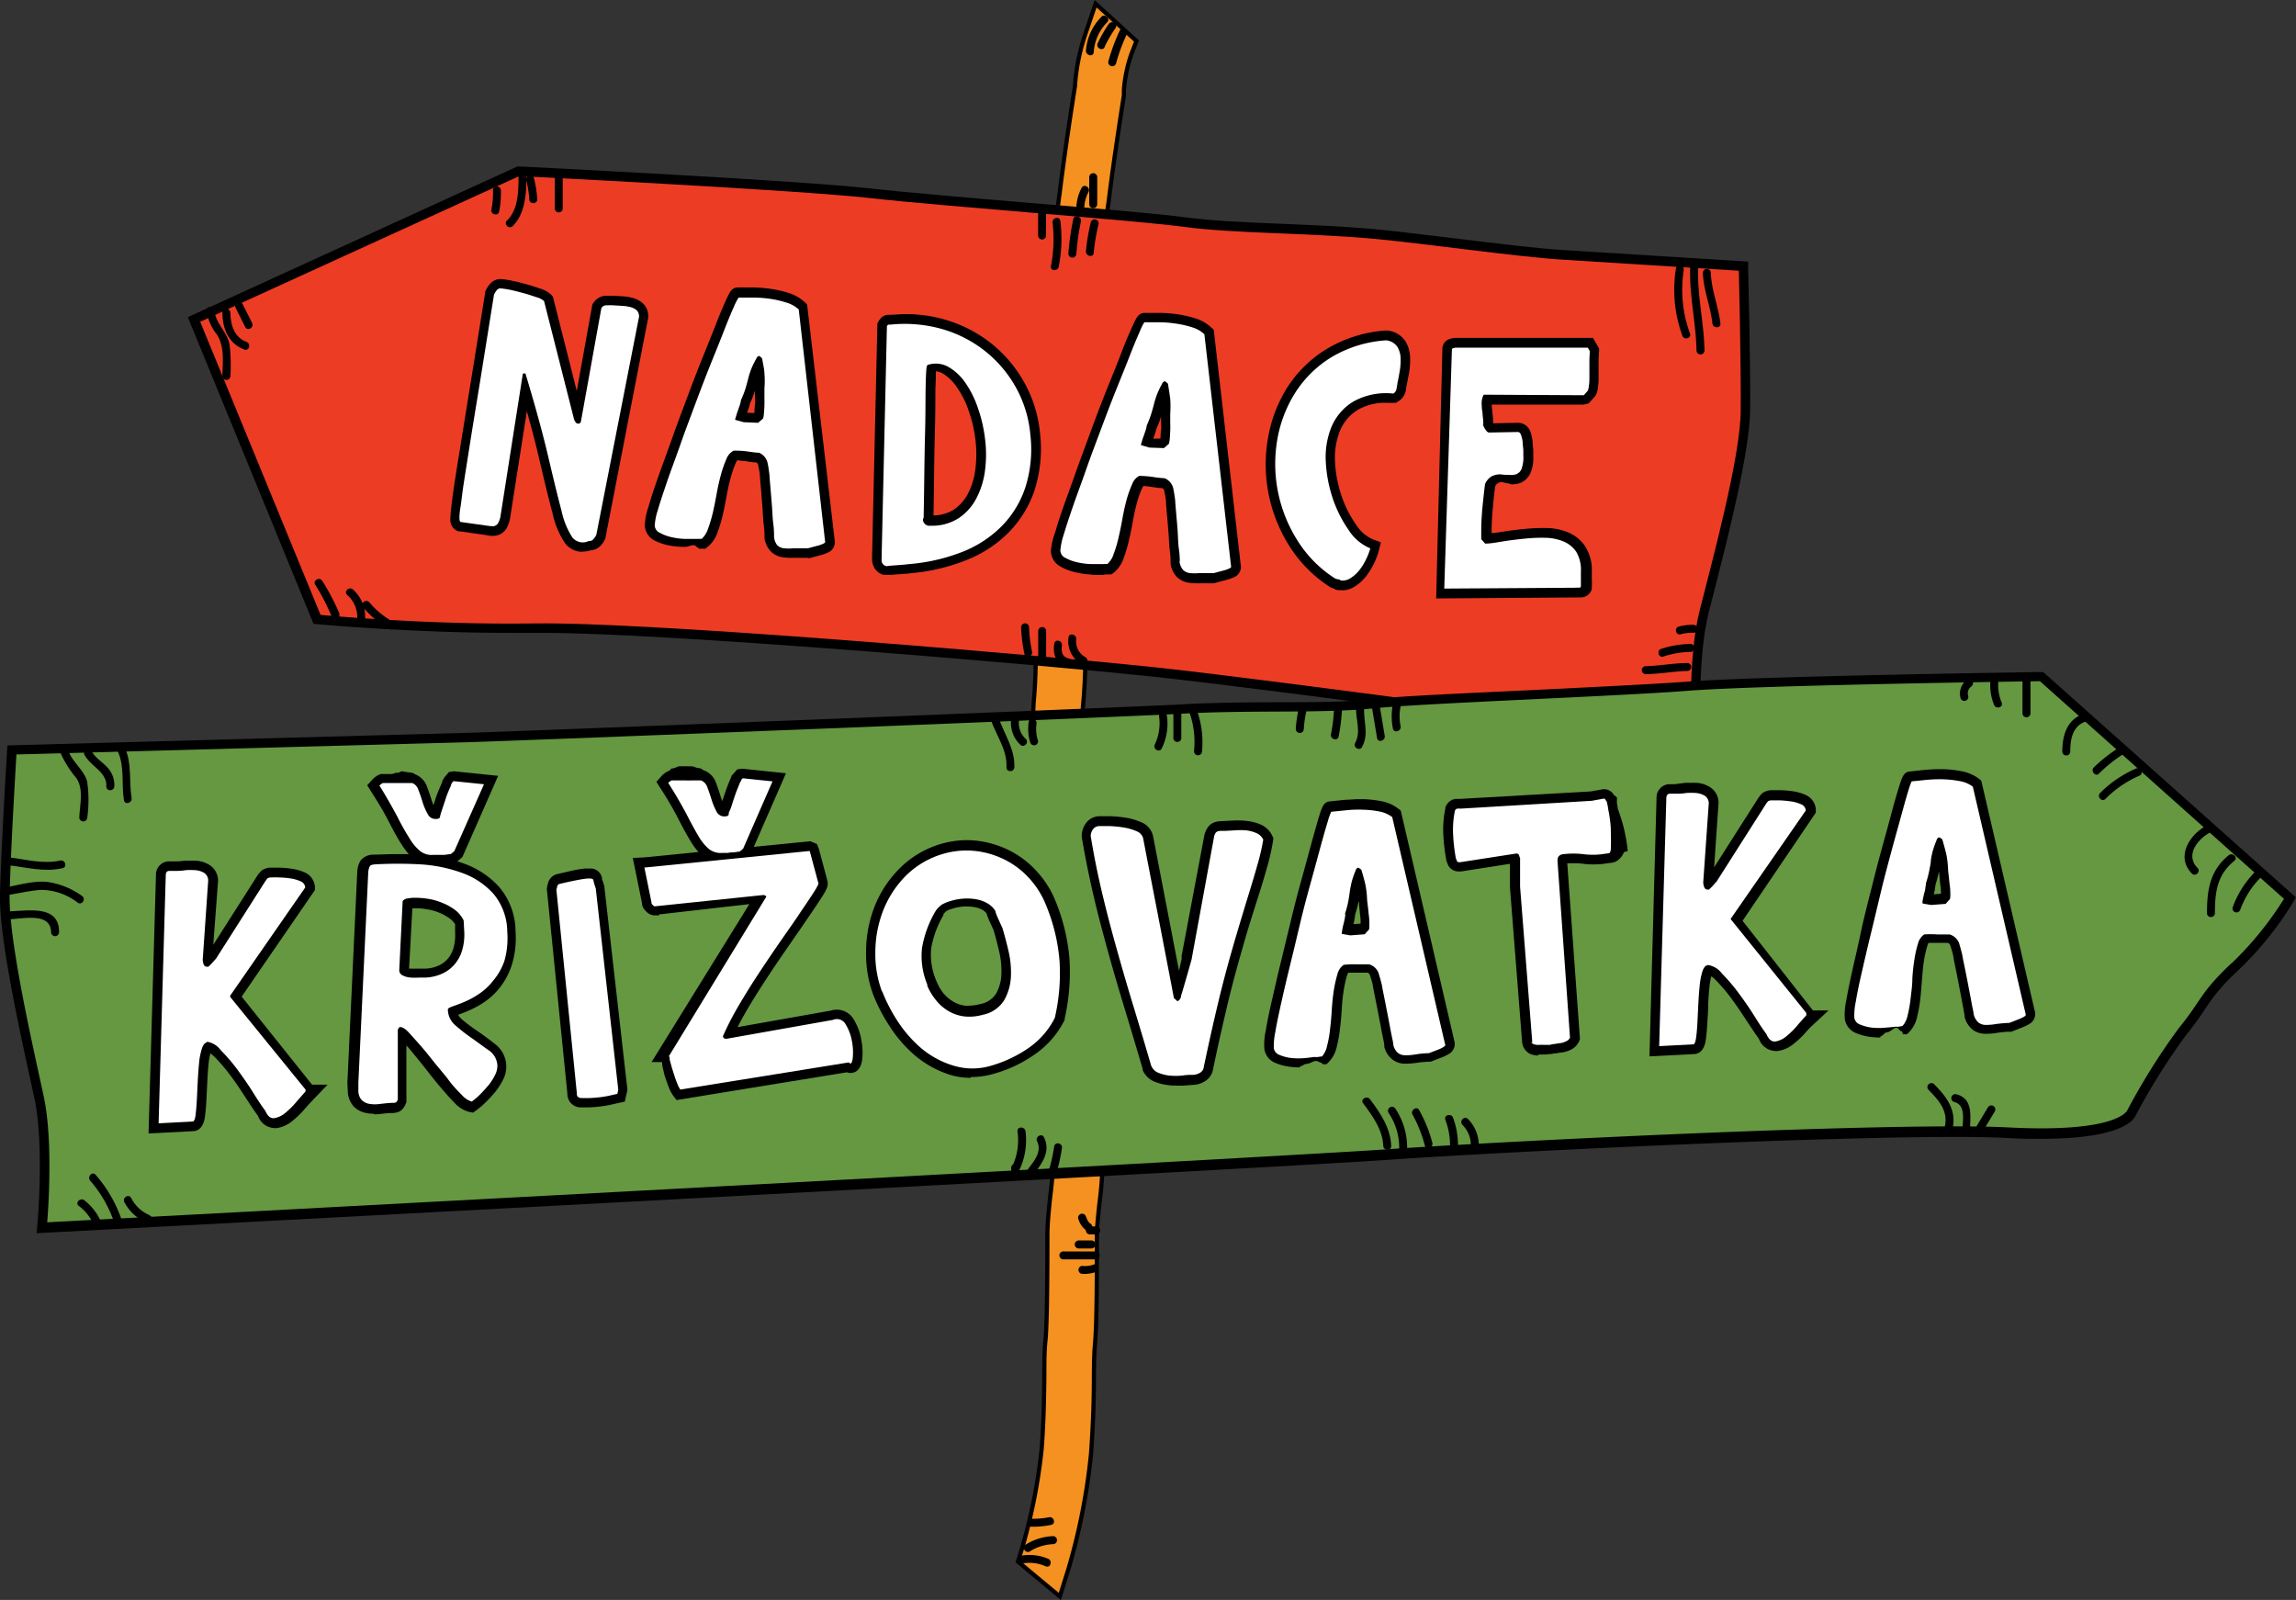 <?xml version="1.0" encoding="UTF-8"?> <svg xmlns="http://www.w3.org/2000/svg" xmlns:xlink="http://www.w3.org/1999/xlink" viewBox="0 0 269.54 187.81"><rect x="0" y="0" width="269.54" height="187.81" fill="#333333" stroke="none"/><defs><style>.cls-1,.cls-4{fill:none;}.cls-2{clip-path:url(#clip-path);}.cls-3{fill:#f59120;}.cls-3,.cls-5,.cls-6,.cls-8{fill-rule:evenodd;}.cls-4{stroke:#000;stroke-miterlimit:10;stroke-width:0.49px;}.cls-6{fill:#ed3c24;}.cls-7{fill:#fff;}.cls-8{fill:#659841;}</style><clipPath id="clip-path" transform="translate(-0.13 -1.1)"><rect id="SVGID" class="cls-1" width="269.66" height="190"></rect></clipPath></defs><title>mudrbartoskova-cz-nadace-krizovatka</title><g id="Layer_2" data-name="Layer 2"><g id="Layer_1-2" data-name="Layer 1"><g class="cls-2"><path class="cls-3" d="M119.63,184.41l.45-1.45a65.56,65.56,0,0,0,2.34-11.82c.25-3.36.28-6.13.31-8.36,0-1.7,0-3.15.14-4.38.15-1.62.22-5.77.22-12.34,0-1.29.16-2.84.33-4.49a40.41,40.41,0,0,0,.36-6.07c-.06-.93-.24-2.89-.46-5.38-.54-6.18-1.37-15.51-1.37-19.16,0-1.55-.1-4.57-.21-8.08v-.19c-.24-7.24-.54-16.27-.21-19.74.16-1.79.2-4.12.23-6.36.06-3.73.12-7.59.77-10.26a101,101,0,0,0,1.4-11.51c.12-1.33.23-2.57.33-3.64a75.84,75.84,0,0,0-.06-9.49c-.09-2.22-.19-4.47-.19-6.52,0-1.19,0-2.1,0-2.87a49,49,0,0,1,.51-8.45c.62-5.13,1.64-11.57,1.8-12.59a24.17,24.17,0,0,1,1.33-6.47l1.1-3.25,4.8,4.38L133,7.31a16.43,16.43,0,0,0-.93,4.38l0,.52,0,.1s-1.13,7.07-1.8,12.52a40.57,40.57,0,0,0-.44,7.36c0,.8,0,1.75,0,3,0,1.86.09,4,.19,6.12a81.33,81.33,0,0,1,0,10.7c-.1,1-.2,2.24-.31,3.53a103.35,103.35,0,0,1-1.6,12.7,49.27,49.27,0,0,0-.54,8.48c0,2.43-.08,4.91-.28,7-.27,3,0,12.4.25,18.66v.26c.12,3.57.22,6.65.22,8.33,0,3.3.84,12.78,1.35,18.45.22,2.54.4,4.55.47,5.54a47.07,47.07,0,0,1-.39,7.47c-.15,1.46-.29,2.79-.29,3.64,0,4.78,0,10.57-.24,13-.08.93-.1,2.15-.11,3.69,0,2.29-.07,5.31-.34,9a73.33,73.33,0,0,1-2.66,13.55l-1,3.19Z" transform="translate(-0.13 -1.1)"></path><path class="cls-4" d="M119.63,184.41l.45-1.45a65.56,65.56,0,0,0,2.34-11.82c.25-3.36.28-6.13.31-8.36,0-1.7,0-3.15.14-4.38.15-1.62.22-5.77.22-12.34,0-1.29.16-2.84.33-4.49a40.41,40.41,0,0,0,.36-6.07c-.06-.93-.24-2.89-.46-5.38-.54-6.18-1.37-15.51-1.37-19.16,0-1.55-.1-4.57-.21-8.08v-.19c-.24-7.24-.54-16.27-.21-19.74.16-1.79.2-4.12.23-6.36.06-3.73.12-7.59.77-10.26a101,101,0,0,0,1.4-11.51c.12-1.33.23-2.57.33-3.64a75.84,75.84,0,0,0-.06-9.49c-.09-2.22-.19-4.47-.19-6.52,0-1.19,0-2.1,0-2.87a49,49,0,0,1,.51-8.45c.62-5.13,1.64-11.57,1.8-12.59a24.17,24.17,0,0,1,1.33-6.47l1.1-3.25,4.8,4.38L133,7.31a16.43,16.43,0,0,0-.93,4.38l0,.52,0,.1s-1.13,7.07-1.8,12.52a40.57,40.57,0,0,0-.44,7.36c0,.8,0,1.75,0,3,0,1.86.09,4,.19,6.12a81.33,81.33,0,0,1,0,10.7c-.1,1-.2,2.24-.31,3.53a103.35,103.35,0,0,1-1.6,12.7,49.27,49.27,0,0,0-.54,8.48c0,2.43-.08,4.91-.28,7-.27,3,0,12.4.25,18.66v.26c.12,3.57.22,6.65.22,8.33,0,3.3.84,12.78,1.35,18.45.22,2.54.4,4.55.47,5.54a47.07,47.07,0,0,1-.39,7.47c-.15,1.46-.29,2.79-.29,3.64,0,4.78,0,10.57-.24,13-.08.93-.1,2.15-.11,3.69,0,2.29-.07,5.31-.34,9a73.33,73.33,0,0,1-2.66,13.55l-1,3.19Z" transform="translate(-0.13 -1.1)"></path><path class="cls-5" d="M198.56,88.75c-.49-.07-48.45-6.66-62.79-8.19C121.26,79,78,75.39,64,75.39H63l-3,0c-11.71,0-22.29-1-22.39-1l-.67-.06-14.76-36L60.87,20.64h.27c1.34.07,32.88,1.64,41.24,2.59,4,.45,11.27,1.07,18.31,1.66,8,.67,15.49,1.3,18.59,1.72s7.13.59,11.33.76c3.55.15,7.23.3,10.79.62,2.43.23,5.9.65,9.58,1.1,4.74.58,9.65,1.17,12.49,1.35l21.89,1.37,0,1c0,.11.28,10.74.23,16.41-.05,5-2.72,15.38-4.31,21.61l-.58,2.26c-1.36,5.41-.9,14.36-.89,14.45l.07,1.35Z" transform="translate(-0.13 -1.1)"></path><path class="cls-6" d="M23.63,38.87l37.46-17.1s32.74,1.63,41.16,2.58,31,2.59,36.88,3.38,14.37.69,22.17,1.39c5.58.51,17,2.13,22.1,2.45l20.86,1.31s.27,10.66.22,16.37c0,5.46-3.41,17.92-4.84,23.61s-.93,14.78-.93,14.78S150.42,81,135.89,79.45,76.08,74.09,63,74.28c-12.94.2-25.24-1-25.24-1Z" transform="translate(-0.13 -1.1)"></path><path d="M68.47,65.87a2.52,2.52,0,0,1-2-1A10,10,0,0,1,65,61.35c-.41-1.52-.92-3.58-1.55-6.3-.38-1.64-.87-3.54-1.47-5.68L60,62a3.75,3.75,0,0,1-.39,1.09A1.8,1.8,0,0,1,58,64h-.3L57,63.88l-1.15-.16-1.15-.17-.54-.07-.17,0-.17-.06A1.41,1.41,0,0,1,53,62a13.83,13.83,0,0,1,.12-1.42c.06-.66.19-1.58.37-2.77s.43-2.75.75-4.72l1.17-7.24q.7-4.29,1.66-10.29v-.08l0-.07a2.8,2.8,0,0,1,.45-.81,1.67,1.67,0,0,1,1.36-.75,10.38,10.38,0,0,1,1.44.22c.54.11,1.09.25,1.66.41s1.1.33,1.57.5a3.09,3.09,0,0,1,1.32.75l.17.2L67.84,47l1.82-10.1.07-.14a1.79,1.79,0,0,1,1.59-.94h.89l1,.06a5.59,5.59,0,0,1,1.18.19,2.89,2.89,0,0,1,1.19.62,2,2,0,0,1,.64,1.67v.07l-5,25.73,0,.1a3.1,3.1,0,0,1-.51.82,1.78,1.78,0,0,1-1.25.62,3.29,3.29,0,0,1-1,.15" transform="translate(-0.13 -1.1)"></path><path class="cls-7" d="M69.24,64.61a1.59,1.59,0,0,1-1.91-.41,9.34,9.34,0,0,1-1.28-3.14c-.41-1.54-.92-3.62-1.54-6.27s-1.51-5.93-2.7-9.86c-.21,0-.31,0-.32.16L58.87,61.8a2.64,2.64,0,0,1-.27.72.72.72,0,0,1-.74.34h-.14l-.62-.08c-.35-.06-.74-.11-1.13-.16l-1.14-.16-.62-.09c-.09,0-.13-.16-.14-.39s0-.65.11-1.29.19-1.55.37-2.72.43-2.74.74-4.71S56,48.87,56.47,46l1.65-10.29a1.84,1.84,0,0,1,.28-.48.57.57,0,0,1,.49-.28,11.18,11.18,0,0,1,1.18.18c.51.11,1,.24,1.59.4s1,.31,1.5.47a2.17,2.17,0,0,1,.84.44l3.53,13.91a1.4,1.4,0,0,0,.18.32.37.37,0,0,0,.28.16.32.32,0,0,0,.33-.21l2.41-13.36a.66.66,0,0,1,.63-.32,6.43,6.43,0,0,1,.78,0l1,.06a4.71,4.71,0,0,1,1,.15,1.68,1.68,0,0,1,.74.38,1,1,0,0,1,.27.76L70.14,63.86a1.84,1.84,0,0,1-.33.51.64.64,0,0,1-.57.24" transform="translate(-0.13 -1.1)"></path><path d="M94.93,66.58c-.44,0-.84,0-1.19,0H93a6.46,6.46,0,0,1-1-.07,2.44,2.44,0,0,1-1.37-.67,2.9,2.9,0,0,1-.75-1.55V64.1c0-.27,0-.73-.09-1.4s-.1-1.39-.16-2.14-.11-1.46-.17-2.15-.11-1.21-.12-1.49-.12-.82-.21-1.27c0-.1-.11-.19-.21-.27q-.52,0-1.23-.15c-.36,0-.71-.08-1-.1a1.52,1.52,0,0,0-.19.33,11.62,11.62,0,0,0-.57,1.65c-.19.65-.34,1.36-.48,2.11s-.29,1.56-.46,2.29a16.39,16.39,0,0,1-.62,2.06,3.69,3.69,0,0,1-1.1,1.67l-.34.27-.43,0-.24,0c-.12,0-.21-.18-.29-.18s-.2-.22-.3-.22h-.23c-.25,0-.55.19-.9.18a8.82,8.82,0,0,1-1.77-.15A6.4,6.4,0,0,1,77,64.56a2.07,2.07,0,0,1-1.17-1.8,7.18,7.18,0,0,1,.43-2.16c.27-1,.64-2.09,1.1-3.4s1-2.75,1.56-4.33,1.16-3.18,1.76-4.79,1.2-3.19,1.8-4.68,1.14-2.81,1.6-4,.86-2.14,1.18-2.85c.56-1.24.77-1.71,1.54-1.71l1.81,0a17.18,17.18,0,0,1,2.14.19,12.87,12.87,0,0,1,2,.47,4.89,4.89,0,0,1,1.84,1.06l.29.28L98.14,64.7v.09A1.36,1.36,0,0,1,97.23,66a3.74,3.74,0,0,1-.78.27l-1.33.36Zm-6.23-17c0-.27,0-.58.06-.94s0-.76,0-1.14c0-.22,0-.4,0-.55a11.33,11.33,0,0,1-.58,1.49,4.25,4.25,0,0,1-.13.51l-.21.6Z" transform="translate(-0.13 -1.1)"></path><path class="cls-7" d="M91,64c0-.27,0-.74-.09-1.42s-.1-1.39-.16-2.14-.12-1.48-.18-2.17-.1-1.17-.11-1.44c-.06-.48-.13-1-.23-1.43a1.69,1.69,0,0,0-1-1.16c-.39,0-.87-.08-1.43-.16A11.08,11.08,0,0,0,86.25,54a1.88,1.88,0,0,0-.85,1,12.88,12.88,0,0,0-.63,1.8c-.19.7-.36,1.43-.5,2.22s-.29,1.53-.45,2.24a16.88,16.88,0,0,1-.57,1.91,2.77,2.77,0,0,1-.75,1.19,2.4,2.4,0,0,0-.43,0c-.19,0-.31,0-.34,0-.29,0-.71,0-1.23,0a8.35,8.35,0,0,1-1.56-.21,5.34,5.34,0,0,1-1.36-.51,1,1,0,0,1-.59-.87,7.47,7.47,0,0,1,.38-1.84c.27-.93.63-2,1.09-3.35s1-2.74,1.55-4.32,1.16-3.17,1.76-4.78,1.19-3.16,1.79-4.65,1.14-2.81,1.6-4,.85-2.1,1.16-2.8a6.92,6.92,0,0,1,.52-1l1.79,0a15,15,0,0,1,2,.16,12.36,12.36,0,0,1,1.86.44,3.59,3.59,0,0,1,1.41.8L97,64.73c0,.06-.09.13-.26.21a3.48,3.48,0,0,1-.6.21l-.68.18-.48.13c-.66,0-1.22,0-1.68,0a5.76,5.76,0,0,1-1.16,0,1.39,1.39,0,0,1-.77-.36A1.83,1.83,0,0,1,91,64M87.11,48.13a3.55,3.55,0,0,1-.12.49l-.25.72c-.09.25-.16.48-.22.69a2.38,2.38,0,0,0-.09.35l1,.28,1.7.07.53-.46c.06,0,.11-.2.14-.51s.06-.67.07-1.07,0-.8,0-1.19,0-.66,0-.81a9.85,9.85,0,0,0,0-1.73c0-.44-.14-1-.27-1.79a1.75,1.75,0,0,0-.34-.29.42.42,0,0,0-.33.3,8.79,8.79,0,0,0-.65,1.35,8.88,8.88,0,0,0-.31,1c-.08.32-.18.68-.29,1.08a11.91,11.91,0,0,1-.59,1.51" transform="translate(-0.13 -1.1)"></path><path d="M103.86,68.58a1.78,1.78,0,0,1-1.09-.83,2.21,2.21,0,0,1-.26-.88v-.09l0-.44.62-27.28.15-.25a1.48,1.48,0,0,1,.67-.66,1.38,1.38,0,0,1,.56-.1h.08c.61,0,1.22-.08,1.81-.08a16.57,16.57,0,0,1,4.77.68,15.78,15.78,0,0,1,5.45,2.86,15.5,15.5,0,0,1,3.82,4.61A15.17,15.17,0,0,1,122.23,52a16,16,0,0,1-.61,6.52,12.93,12.93,0,0,1-3,5,14.32,14.32,0,0,1-5,3.31A22.79,22.79,0,0,1,107,68.39a3.9,3.9,0,0,1-.62.06l-.74.06c-.29,0-.57.06-.84.07l-.32,0-.28,0ZM110,44.73s0,1-.06,2c0,1.24,0,3.09-.07,5.46s-.08,5.47-.15,9.41a4.56,4.56,0,0,0,2.42-.7A5.17,5.17,0,0,0,113.79,59a8.44,8.44,0,0,0,.85-2.88,13.9,13.9,0,0,0,0-3.41,15.79,15.79,0,0,0-.78-3.36,10.7,10.7,0,0,0-1.34-2.71A5.47,5.47,0,0,0,110.9,45a1.94,1.94,0,0,0-.9-.31Z" transform="translate(-0.13 -1.1)"></path><path class="cls-7" d="M103.63,66.76l0-.35.62-27a.56.56,0,0,1,.14-.2h.23a16.17,16.17,0,0,1,6.23.55,14.66,14.66,0,0,1,5.06,2.66,14.43,14.43,0,0,1,3.55,4.28,13.93,13.93,0,0,1,1.63,5.45,14.72,14.72,0,0,1-.56,6.07,11.73,11.73,0,0,1-2.76,4.6,13.45,13.45,0,0,1-4.66,3.06,22,22,0,0,1-6.3,1.44l-.52.06-.79.06-.79.06-.52.06a.8.8,0,0,1-.46-.3,1.14,1.14,0,0,1-.12-.46m4.87-4.63a.78.78,0,0,0,.9.64,5.74,5.74,0,0,0,3.33-.91,6.29,6.29,0,0,0,2.06-2.34,9.7,9.7,0,0,0,1-3.26,14.62,14.62,0,0,0,0-3.68,16.82,16.82,0,0,0-.83-3.6,11.76,11.76,0,0,0-1.49-3,6.13,6.13,0,0,0-2-1.86,3,3,0,0,0-2.39-.23c-.08,0-.15.17-.18.52s-.07,1.16-.09,2.4,0,3-.07,5.43-.08,5.6-.16,9.66c-.06,0-.08.06-.07.11a.65.65,0,0,1,0,.11" transform="translate(-0.13 -1.1)"></path><path d="M142.6,69.57c-.45,0-.84,0-1.19,0h-.74a6.2,6.2,0,0,1-1-.07,2.44,2.44,0,0,1-1.37-.67,2.76,2.76,0,0,1-.75-1.55l0-.08v-.08c0-.26,0-.73-.09-1.4s-.1-1.39-.16-2.14-.11-1.46-.18-2.15-.1-1.21-.11-1.49-.12-.82-.21-1.27a.53.53,0,0,0-.21-.27c-.36,0-.77-.08-1.23-.14a10.43,10.43,0,0,0-1-.11,1.79,1.79,0,0,0-.18.33,11.55,11.55,0,0,0-.58,1.65c-.18.65-.34,1.36-.47,2.11s-.3,1.57-.47,2.29a15.36,15.36,0,0,1-.61,2.06,3.78,3.78,0,0,1-1.1,1.68l-.34.26-.42,0-.26,0c-.12,0-.21.06-.28.06l-.3,0H129c-.25,0-.55,0-.9-.06a9.13,9.13,0,0,1-1.78-.27,6.22,6.22,0,0,1-1.65-.63,2.14,2.14,0,0,1-1.17-1.83A7.75,7.75,0,0,1,124,63.6c.28-1,.65-2.1,1.11-3.4s1-2.75,1.55-4.34l1.76-4.78c.6-1.61,1.2-3.18,1.81-4.69s1.14-2.81,1.59-4,.87-2.14,1.19-2.85c.56-1.24.77-1.71,1.54-1.71l1.81,0a15.18,15.18,0,0,1,2.13.18,13.55,13.55,0,0,1,2,.47,4.78,4.78,0,0,1,1.84,1.07l.29.27,3.19,27.81v.1a1.34,1.34,0,0,1-.89,1.16,5,5,0,0,1-.8.28l-1.33.35Zm-6.23-17c0-.26,0-.58.06-.93s0-.77,0-1.15V50a12.08,12.08,0,0,1-.57,1.5,4,4,0,0,1-.14.5l-.2.6Z" transform="translate(-0.13 -1.1)"></path><path class="cls-7" d="M138.63,67c0-.27,0-.74-.1-1.42s-.1-1.39-.15-2.14-.12-1.47-.18-2.17-.1-1.17-.11-1.44c-.06-.48-.14-1-.23-1.43a1.71,1.71,0,0,0-1-1.16,13.65,13.65,0,0,1-1.42-.16,13.12,13.12,0,0,0-1.57-.12,1.82,1.82,0,0,0-.84,1,12.72,12.72,0,0,0-.64,1.8c-.19.69-.35,1.43-.49,2.21s-.29,1.53-.46,2.24a13.18,13.18,0,0,1-.57,1.91,2.62,2.62,0,0,1-.74,1.19,3.82,3.82,0,0,0-.43,0c-.2,0-.31,0-.34,0-.3,0-.71,0-1.23,0a8.35,8.35,0,0,1-1.56-.21,5.07,5.07,0,0,1-1.36-.51,1,1,0,0,1-.6-.87,7.67,7.67,0,0,1,.39-1.84c.27-.93.63-2,1.09-3.34s1-2.75,1.55-4.33,1.16-3.17,1.76-4.78,1.19-3.16,1.79-4.65,1.14-2.81,1.6-4,.85-2.1,1.16-2.8a5.91,5.91,0,0,1,.52-1.05l1.79,0a13.48,13.48,0,0,1,2,.17,11.14,11.14,0,0,1,1.85.43,3.49,3.49,0,0,1,1.41.81l3.14,27.31c0,.06-.09.12-.26.2a3.48,3.48,0,0,1-.6.21l-.68.18-.48.13c-.66,0-1.22,0-1.68,0a5.91,5.91,0,0,1-1.17,0,1.36,1.36,0,0,1-.76-.36,1.83,1.83,0,0,1-.43-1m-3.85-15.91a3.23,3.23,0,0,1-.12.49c-.08.23-.16.48-.25.73a5.9,5.9,0,0,0-.22.68,2.38,2.38,0,0,0-.09.35l1,.29,1.7.06.53-.46c.06,0,.1-.2.14-.51s.05-.67.07-1.07,0-.8,0-1.19,0-.66,0-.81a12.31,12.31,0,0,0,0-1.73c-.05-.43-.14-1-.27-1.79a1.79,1.79,0,0,0-.35-.29.43.43,0,0,0-.33.29,9.06,9.06,0,0,0-.64,1.36,9.54,9.54,0,0,0-.31,1q-.12.48-.3,1.08a11.63,11.63,0,0,1-.58,1.51" transform="translate(-0.13 -1.1)"></path><path d="M157.69,70.38l-.36,0-.42-.06-.1-.11a2,2,0,0,1-.52-.19,15.56,15.56,0,0,1-4.81-4.85,18,18,0,0,1-2.42-6.07,17.76,17.76,0,0,1-.1-6.42,16.4,16.4,0,0,1,2.23-6,14.38,14.38,0,0,1,4.61-4.57,15.5,15.5,0,0,1,6.93-2.21l.14,0,.14,0a2.87,2.87,0,0,1,2.07,1.2,3.8,3.8,0,0,1,.59,1.88,8.55,8.55,0,0,1-.11,1.81c-.1.55-.19,1-.28,1.46a4.21,4.21,0,0,0-.09.55,1.91,1.91,0,0,1-.89,1.4l-.3.19-.35,0H163a6.28,6.28,0,0,0-3.52.85,5.27,5.27,0,0,0-2.08,2.51,8.59,8.59,0,0,0-.54,3.64,14.63,14.63,0,0,0,.79,4,13.35,13.35,0,0,0,1.71,3.35,4.5,4.5,0,0,0,1.93,1.67l.95.35-.25,1a8,8,0,0,1-.5,1.36,8.77,8.77,0,0,1-.9,1.5,5.16,5.16,0,0,1-1.33,1.27,2.82,2.82,0,0,1-1.61.51" transform="translate(-0.13 -1.1)"></path><path class="cls-7" d="M156.86,69a14.13,14.13,0,0,1-4.43-4.48,16.8,16.8,0,0,1-2.37-11.71,15.1,15.1,0,0,1,2.08-5.54,13.22,13.22,0,0,1,4.26-4.22,14.36,14.36,0,0,1,6.44-2,1.81,1.81,0,0,1,1.3.71,2.64,2.64,0,0,1,.41,1.33,7,7,0,0,1-.1,1.57q-.13.8-.27,1.41c0,.18-.07.4-.1.65a.8.8,0,0,1-.38.58,7.84,7.84,0,0,0-4.8,1,6.42,6.42,0,0,0-2.5,3,9.49,9.49,0,0,0-.62,4.11,16,16,0,0,0,.85,4.32,14.83,14.83,0,0,0,1.86,3.64A5.53,5.53,0,0,0,161,65.47a7.7,7.7,0,0,1-.44,1.16,7.17,7.17,0,0,1-.77,1.3,4.21,4.21,0,0,1-1.06,1,1.75,1.75,0,0,1-1.21.31.47.47,0,0,0-.3-.14,1,1,0,0,1-.31-.08" transform="translate(-0.13 -1.1)"></path><path d="M169.46,42a1.23,1.23,0,0,1,1-1.15,2.15,2.15,0,0,1,.57-.09l16.1,0,.74,1.27-.07,1.14c0,.21,0,.49,0,.86s0,.81,0,1.23,0,.83-.07,1.19a2.62,2.62,0,0,1-.24,1l-.06.1-.78.89-.32.09a1.86,1.86,0,0,1-.52.07l-.57,0-10,0s.06.56.09.87.06.59.08.87a3.91,3.91,0,0,1,0,.45l2.91-.06a1.53,1.53,0,0,1,1.48,1.08,5,5,0,0,1,.25,1.11c0,.36.07.71.08,1s0,.59,0,.7a4.41,4.41,0,0,1-.33,2,2.21,2.21,0,0,1-1.22,1.18,3.05,3.05,0,0,1-1,.16c-.12,0-.25-.11-.38-.12-.29,0-.59-.16-.88-.16h0c-.16,0-.31.14-.45.21a1.27,1.27,0,0,0-.22.31c-.1.76-.19,1.63-.27,2.55a28.38,28.38,0,0,0-.14,2.84v.1c.42-.05.87-.1,1.34-.18.83-.13,1.68-.24,2.53-.32s1.41-.11,2.1-.11h.46a7,7,0,0,1,2.54.51,4.51,4.51,0,0,1,2,1.62A5.15,5.15,0,0,1,187,68.2c0,.2,0,.45,0,.81a8.81,8.81,0,0,1,0,1v.11l0,.11a1.33,1.33,0,0,1-1.28,1l-.11,0-16.88.12Z" transform="translate(-0.13 -1.1)"></path><path class="cls-7" d="M170.58,42.06s.08-.07.21-.1a.82.82,0,0,1,.3-.05l15.44,0,.24.41-.05.9c0,.18,0,.46,0,.86s0,.78,0,1.19,0,.76-.06,1.09a2.55,2.55,0,0,1-.11.58l-.48.55-.27,0-.45,0-11-.06c-.06,0-.12.14-.18.35a2,2,0,0,0-.09.39,2.79,2.79,0,0,0,0,.52q0,.39.09.84c0,.3.05.6.08.88s0,.49,0,.61a2.19,2.19,0,0,0,.3.55c.15.23.31.33.46.3l3.28-.06c.18,0,.32.1.4.34a4,4,0,0,1,.2.87c0,.33.06.64.07.94s0,.5,0,.59a3.94,3.94,0,0,1-.21,1.6,1.12,1.12,0,0,1-.6.61,1.84,1.84,0,0,1-.86.08c-.33,0-.65,0-1-.06a2.31,2.31,0,0,0-1,.21,1.93,1.93,0,0,0-.82.92c-.11.83-.21,1.75-.31,2.78s-.14,2-.14,2.93c0,.12,0,.27,0,.45v.32l.46.52c.63,0,1.35-.14,2.17-.27s1.64-.23,2.47-.31a18.23,18.23,0,0,1,2.43-.1,5.73,5.73,0,0,1,2.13.43,3.35,3.35,0,0,1,1.49,1.21,4.1,4.1,0,0,1,.55,2.3c0,.15,0,.44,0,.86s0,.7,0,.85-.11.22-.22.21a1,1,0,0,0-.33,0l-15.49.1Z" transform="translate(-0.13 -1.1)"></path><path class="cls-5" d="M4.55,144.48c0-.09.78-9-.38-14.47l-.5-2.28C2.3,121.45,0,110.94.13,106c.15-5.67.8-16.29.81-16.4l.06-1,54.38-1.49c4.59-.12,77.7-3,83.73-3.34,3.57-.2,7.25-.22,10.8-.24,4.21,0,8.18,0,11.35-.36s10.66-.68,18.63-1.06c7.06-.35,14.36-.7,18.38-1,8.38-.64,40-1.1,41.3-1.12H240l29.66,26.45-.47.8a39.67,39.67,0,0,1-6.35,7.81,22.53,22.53,0,0,0-3.85,4.5,35.67,35.67,0,0,1-2.19,3,76.85,76.85,0,0,0-5.94,9.47c-.41.89-2.34,2.76-11.19,2.76-1.2,0-2.5,0-3.87-.1-1.56-.08-3.66-.12-6.25-.12-17.12,0-53.42,1.77-66.69,2.7-14.41,1-155.71,8.46-157.14,8.53l-1.29.07Z" transform="translate(-0.13 -1.1)"></path><path class="cls-8" d="M262.08,114.18c-3.71,3.49-3.48,4.33-6.14,7.57a76.88,76.88,0,0,0-6.08,9.69s-1.08,2.68-14,2c-13.11-.66-58.53,1.57-73.07,2.58S5.67,144.58,5.67,144.58s.81-9.12-.41-14.8-4.15-18.31-4-23.76c.15-5.72.8-16.36.8-16.36l53.37-1.45c5.07-.14,78.16-3,83.75-3.35,7.82-.43,16.3,0,22.2-.61s28.54-1.41,37-2.07,41.23-1.12,41.23-1.12l28.65,25.55a39.38,39.38,0,0,1-6.15,7.57" transform="translate(-0.13 -1.1)"></path><path d="M18.44,103.81a1.55,1.55,0,0,1,1.49-1.6l.68,0c.33,0,.71,0,1.13-.07l.71,0q.39,0,.75,0a3.34,3.34,0,0,1,1.53.5,2.17,2.17,0,0,1,1,1.78v.07L25.17,112l5.1-8a3.29,3.29,0,0,1,.57-.7,1.78,1.78,0,0,1,1.1-.35h1a12.22,12.22,0,0,1,1.44.13,5.63,5.63,0,0,1,1.52.43,2,2,0,0,1,1.2,1.69l0,.38-8.6,12.51,8.26,10.33h1.83l-1.68,1.75c-.22.24-.52.55-.92,1a10.37,10.37,0,0,1-1.45,1.44,3.8,3.8,0,0,1-1.9.91,1.46,1.46,0,0,1-.29,0,2.13,2.13,0,0,1-1.93-1.43c-.35-.47-.8-1.14-1.36-2s-1.15-1.77-1.8-2.64a20.75,20.75,0,0,0-1.87-2.22,4.28,4.28,0,0,0-.56-.48,8.25,8.25,0,0,0-.22,1.27c-.07.67-.11,1.39-.15,2.16s-.07,1.54-.11,2.24-.1,1.34-.17,1.81c-.19,1.32-.86,1.63-1.38,1.65l-5.23.27Z" transform="translate(-0.13 -1.1)"></path><path class="cls-7" d="M24.47,123.47c-.27,0-.48.24-.63.7a7.67,7.67,0,0,0-.34,1.72c-.07.7-.12,1.44-.16,2.23s-.07,1.54-.11,2.23-.09,1.26-.15,1.71-.18.68-.33.69l-4,.21.84-29.12q0-.5.42-.51l.67,0c.36,0,.76,0,1.19-.08a7.45,7.45,0,0,1,1.25,0,2.28,2.28,0,0,1,1,.33,1.05,1.05,0,0,1,.45.9l-.64,9.27a1.92,1.92,0,0,0,.11.56.41.41,0,0,0,.47.26h.09a6,6,0,0,0,.49-.5l.4-.44,5.73-9a3.79,3.79,0,0,1,.33-.44.89.89,0,0,1,.45-.09,8.48,8.48,0,0,1,.89,0,10.06,10.06,0,0,1,1.31.11,4.29,4.29,0,0,1,1.21.34.84.84,0,0,1,.55.73l-8.81,12.7v.14L36,129v.22s0,0,0,0c-.23.26-.55.63-1,1.13a9,9,0,0,1-1.3,1.32,2.71,2.71,0,0,1-1.35.68c-.45.07-.8-.22-1.08-.87-.35-.46-.81-1.14-1.38-2.06s-1.19-1.81-1.85-2.71a20.91,20.91,0,0,0-2-2.34,2.47,2.47,0,0,0-1.71-1" transform="translate(-0.13 -1.1)"></path><path d="M44.06,131.84a5.08,5.08,0,0,1-.89-.08,2.82,2.82,0,0,1-1.49-.75,2.79,2.79,0,0,1-.72-1.89l-.05-.89,1.16-24.8a2.79,2.79,0,0,1,.38-1.3,1.92,1.92,0,0,1,1.54-.71c.8,0,1.62-.06,2.44-.06l1.69,0a9.2,9.2,0,0,1-.86-1.16c-.44-.68-.94-1.58-1.49-2.66S44.55,95.34,43.69,94l-.45-.72.57-.63a2.47,2.47,0,0,1,.8-.6l.19-.09H45l.9,0h.17c.24,0,.47-.18.7-.15s.36-.17.59-.17a8.9,8.9,0,0,0,1.1.16l.22.08.2.12a2.4,2.4,0,0,1,1.41,1.53c.18.47.36,1,.52,1.52.07.2.13.39.2.56.08-.24.17-.49.25-.76.14-.43.3-.83.46-1.2L52,93a1.61,1.61,0,0,1,.21-.49,1.84,1.84,0,0,1,.27-.37l.36-.42.55-.08h.09l5.13.53-4.2,9.54-.59.5c.27.08.52.17.77.26a10.14,10.14,0,0,1,4.15,2.76,8.1,8.1,0,0,1,1.91,5.16,10.73,10.73,0,0,1-.39,3.82A8.43,8.43,0,0,1,58.83,117a8.2,8.2,0,0,1-1.92,1.78,11.3,11.3,0,0,1-1.88,1c-.41.18-.78.32-1.11.44a1.78,1.78,0,0,0,.44.54,18.37,18.37,0,0,0,1.84,1.38c.71.49,1.39,1,2,1.48a3.33,3.33,0,0,1,1,4.2,8,8,0,0,1-.89,1.4,15.6,15.6,0,0,1-1.1,1.21,9.92,9.92,0,0,1-1.16,1l-.4.28-.48-.1a3.6,3.6,0,0,1-1.75-1.13c-.49-.49-1-1.08-1.58-1.76s-1.12-1.37-1.7-2.11-1.11-1.39-1.62-2c-.23-.29-.46-.55-.68-.79l0,6.66-.09.21a1.85,1.85,0,0,1-.63.83,2,2,0,0,1-.9.23c-.48,0-1,.06-1.41.11a6.57,6.57,0,0,1-.74.05m4.08-17.11.28,0a4.89,4.89,0,0,0,.54,0h.34l.79,0a4,4,0,0,0,1.64-.41,3.24,3.24,0,0,0,1.07-.88,3.69,3.69,0,0,0,.6-1.28,5.64,5.64,0,0,0,.15-1.65l0-1a2.69,2.69,0,0,0-.62-.65,5.75,5.75,0,0,0-1.29-.71,5.94,5.94,0,0,0-1.5-.4,6.88,6.88,0,0,0-1.15-.1h-.46Z" transform="translate(-0.13 -1.1)"></path><path class="cls-7" d="M47.08,121.67c-.09,0-.17.12-.25.33a.33.33,0,0,0,0,.14.12.12,0,0,1,0,.09l0,7.94a.89.89,0,0,1-.2.33,1.07,1.07,0,0,1-.36.06c-.5,0-1,.07-1.48.12a4.21,4.21,0,0,1-1.29,0,1.74,1.74,0,0,1-.91-.45,1.67,1.67,0,0,1-.39-1.15l0-.89,1.16-24.69a1.89,1.89,0,0,1,.19-.73q.12-.18.66-.21a48.28,48.28,0,0,1,5.24,0,17.4,17.4,0,0,1,4.91,1,9.06,9.06,0,0,1,3.7,2.46,7,7,0,0,1,1.62,4.47,9.67,9.67,0,0,1-.34,3.42A7.29,7.29,0,0,1,58,116.25a7.06,7.06,0,0,1-1.67,1.54,10.23,10.23,0,0,1-1.69.92c-.52.22-1,.39-1.34.51s-.57.24-.59.33v.18a2.51,2.51,0,0,0,1,1.83A20.1,20.1,0,0,0,55.57,123c.7.48,1.35,1,2,1.43a2.31,2.31,0,0,1,.95,1.7,2.41,2.41,0,0,1-.26,1.13,6.19,6.19,0,0,1-.75,1.19c-.32.38-.65.75-1,1.1a8,8,0,0,1-1,.86,2.6,2.6,0,0,1-1.19-.81c-.47-.47-1-1-1.51-1.7s-1.11-1.35-1.69-2.08-1.12-1.41-1.64-2-1-1.13-1.38-1.54-.73-.62-.94-.61M44.64,93.36a1.31,1.31,0,0,1,.43-.34h.09l.9,0,.61,0c.2,0,.43,0,.7,0s.66,0,1.17,0a1.27,1.27,0,0,1,.72.84c.18.45.34.94.5,1.46a7,7,0,0,0,.59,1.35,1,1,0,0,0,1,.56c.3,0,.44-.11.44-.29a5.59,5.59,0,0,1,.21-.71c.11-.35.24-.72.37-1.12A11.3,11.3,0,0,1,52.77,94c.14-.34.25-.57.3-.69a.42.42,0,0,1,.08-.23,1.07,1.07,0,0,1,.12-.19l.09-.09s0,0,.09,0l3.5.36L53.47,101l-.39.34-.78.11-.63,0-.52,0-.18,0a2.17,2.17,0,0,1-1.51-.44,5.78,5.78,0,0,1-1.25-1.49,27.72,27.72,0,0,1-1.44-2.57c-.54-1-1.25-2.28-2.13-3.7M47,115a.67.67,0,0,0,.41.6,2.35,2.35,0,0,0,.91.25,7.1,7.1,0,0,0,1,0l.79,0a5.24,5.24,0,0,0,2.1-.54,4.17,4.17,0,0,0,1.44-1.2,4.53,4.53,0,0,0,.79-1.67,6.57,6.57,0,0,0,.19-2l-.07-1.29a3.46,3.46,0,0,0-1-1.23,6.55,6.55,0,0,0-1.56-.86,7,7,0,0,0-1.74-.47,9,9,0,0,0-1.67-.1,5.78,5.78,0,0,0-.67.08.84.84,0,0,0-.52.3Z" transform="translate(-0.13 -1.1)"></path><path d="M68.94,131.09h-.71l-.08,0A1.65,1.65,0,0,1,67,130.4a1.87,1.87,0,0,1-.27-1l-2.41-24,.05-.19c0-.08,0-.2.08-.34a1.45,1.45,0,0,1,1-1.14c.88-.21,1.54-.36,2-.46s1-.18,1.29-.21a3.44,3.44,0,0,1,.51,0,2.3,2.3,0,0,1,.42,0,1.39,1.39,0,0,1,1.06.85l.07.18v.18s0,.1.07.21.1.34.13.42l.06.13,2.73,24-.31,1.38-1.23.27a13.58,13.58,0,0,1-2,.34,13.18,13.18,0,0,1-1.41.07" transform="translate(-0.13 -1.1)"></path><path class="cls-7" d="M68.37,130a.79.79,0,0,1-.44-.18.69.69,0,0,1-.08-.38l-2.4-23.88c0-.09.06-.22.09-.38a.38.38,0,0,1,.24-.31c.79-.19,1.44-.33,2-.44s.89-.16,1.17-.19a2.52,2.52,0,0,1,.61,0,.27.27,0,0,1,.23.17,3.55,3.55,0,0,0,.12.49c.07.23.12.39.16.48L72.71,129l-.1.5-.54.12a12.14,12.14,0,0,1-1.82.31,13.13,13.13,0,0,1-1.88.06" transform="translate(-0.13 -1.1)"></path><path d="M79.16,129.71a3.94,3.94,0,0,1-.52-1c-.14-.35-.28-.74-.42-1.15s-.24-1-.34-1.37c0-.07,0-.42-.06-.42h-1.2L88.1,107.23l-10.6,1.21,0,.11-.54,0a1.4,1.4,0,0,1-1-.49,1.35,1.35,0,0,1-.47-1l-1.07-5.25,1.3-.06,6.41-.64a7.91,7.91,0,0,1-.92-1.26c-.43-.7-.92-1.6-1.46-2.65a38.9,38.9,0,0,0-2.11-3.61l-.45-.71.56-.64a2.55,2.55,0,0,1,.8-.61l.19-.08.21-.24c.44,0,.72-.26.94-.26H80c.25,0,.49,0,.72,0a5.41,5.41,0,0,0,.56,0h0c.32,0,.65.25,1.07.23l.19.12.19.12a2.37,2.37,0,0,1,1.48,1.54c.18.47.36,1,.52,1.54.06.19.13.37.19.54l.25-.75c.14-.42.28-.8.42-1.16s.23-.58.29-.71l.1-.21V92.2l.71-.79.56-.07h.08l5.07.53-3.78,8.64,6.64-.66.77.32.23.57.88,3.28h0l.13.5c.13.53-.1,1-.61,1.81-.39.61-.92,1.4-1.58,2.37s-1.42,2.07-2.28,3.31-1.72,2.5-2.57,3.79-1.65,2.56-2.42,3.87c-.4.69-.76,1.35-1.09,2l10.89-1.93a2.61,2.61,0,0,1,.76-.12,2.3,2.3,0,0,1,2,1.17,6.67,6.67,0,0,1,.88,2.41,7.68,7.68,0,0,1,.09,2.31c-.19,1.34-.94,1.54-1.37,1.54a1.18,1.18,0,0,1-.42-.08l-20,3.26Z" transform="translate(-0.13 -1.1)"></path><path class="cls-7" d="M80,129a2.88,2.88,0,0,1-.35-.68c-.14-.33-.27-.7-.39-1.08s-.24-.74-.33-1.08-.16-.58-.19-.73a.65.65,0,0,0,0-.18c0-.09,0-.13-.11-.13l11.46-18.76c0-.09-.14-.15-.33-.2L77,107.49s-.11,0-.24-.15-.17-.22-.14-.28l-.84-4.13h.09L95.1,101l.09,0,1,3.72q.14.07-.45,1t-1.56,2.34c-.65,1-1.41,2.06-2.27,3.3s-1.73,2.52-2.59,3.82-1.67,2.6-2.44,3.91A34.45,34.45,0,0,0,85,122.73a.32.32,0,0,0,.37.3h.09l12.45-2.21a1.17,1.17,0,0,1,1.51.55,5.54,5.54,0,0,1,.73,2,6.74,6.74,0,0,1,.08,2c-.08.55-.23.7-.45.44ZM78.54,93.05a1.31,1.31,0,0,1,.43-.34h.09c.38,0,.69,0,.92,0s.43,0,.63,0a6.59,6.59,0,0,0,.67,0c.26,0,.63,0,1.15,0a1.28,1.28,0,0,1,.75.84c.18.46.34.94.5,1.46a8.18,8.18,0,0,0,.57,1.36,1,1,0,0,0,1,.56c.3,0,.44-.12.43-.3s.14-.36.26-.71.23-.72.36-1.11.26-.77.4-1.1.22-.57.28-.69a1.29,1.29,0,0,1,.12-.23.56.56,0,0,0,.08-.18l.08-.1a.2.2,0,0,1,.09-.05l3.47.36-3.45,7.9-.38.33-.76.11c-.21,0-.43,0-.65.06l-.51,0h-.14a2.25,2.25,0,0,1-1.55-.44,5.68,5.68,0,0,1-1.22-1.48q-.6-1-1.41-2.58c-.53-1-1.25-2.28-2.16-3.7" transform="translate(-0.13 -1.1)"></path><path d="M114.06,127.62a8.2,8.2,0,0,1-2.42-.36,12,12,0,0,1-4.1-2.27,15.5,15.5,0,0,1-3-3.47,19.79,19.79,0,0,1-1.9-3.66,13.92,13.92,0,0,1-.84-5,14.8,14.8,0,0,1,.94-5.19,13.11,13.11,0,0,1,2.91-4.54,11.4,11.4,0,0,1,5.06-3,11,11,0,0,1,2.94-.41,10.42,10.42,0,0,1,1.48.11,11.43,11.43,0,0,1,3.86,1.29,11,11,0,0,1,3.07,2.51,11.36,11.36,0,0,1,2,3.28,23,23,0,0,1,1.63,6.87,24.77,24.77,0,0,1-.58,6.92l0,.14-.07.13a10.64,10.64,0,0,1-3.41,3.88,15.68,15.68,0,0,1-4.75,2.27,9.59,9.59,0,0,1-2.74.41m-3.26-19a11.53,11.53,0,0,0-1.43,3.88,7.65,7.65,0,0,0,.59,3.8,5.58,5.58,0,0,0,.8,1.43,4.44,4.44,0,0,0,1.14,1,3.51,3.51,0,0,0,1.42.51,2.81,2.81,0,0,0,.5,0,5.38,5.38,0,0,0,1.31-.19,2.78,2.78,0,0,0,1.86-1.23,5,5,0,0,0,.62-2.3,9.91,9.91,0,0,0-.29-2.75c-.22-.95-.44-1.77-.64-2.43l-.43-.94a7.5,7.5,0,0,1-.29-.7,2.63,2.63,0,0,1-.1-.3,1.69,1.69,0,0,0-.48-.41,3.06,3.06,0,0,0-1-.33,5.06,5.06,0,0,0-.79-.06,3,3,0,0,0-.42,0,5.57,5.57,0,0,0-1.23.23,3.76,3.76,0,0,0-.79.3,2.47,2.47,0,0,0-.37.41" transform="translate(-0.13 -1.1)"></path><path class="cls-7" d="M103.66,117.46a12.56,12.56,0,0,1-.77-4.55,13.69,13.69,0,0,1,.87-4.8,12.06,12.06,0,0,1,2.66-4.16,10.3,10.3,0,0,1,4.57-2.66,9.67,9.67,0,0,1,3.94-.26,10.27,10.27,0,0,1,3.49,1.16,9.88,9.88,0,0,1,2.76,2.26,10.32,10.32,0,0,1,1.79,3,21.53,21.53,0,0,1,1.55,6.54,23.19,23.19,0,0,1-.56,6.59,9.42,9.42,0,0,1-3,3.48,14.93,14.93,0,0,1-4.42,2.12,7.63,7.63,0,0,1-4.51,0,10.63,10.63,0,0,1-3.71-2,14.7,14.7,0,0,1-2.82-3.22,18.81,18.81,0,0,1-1.79-3.46m5.25-.76a6.81,6.81,0,0,0,1,1.7,5.32,5.32,0,0,0,1.43,1.29,4.79,4.79,0,0,0,1.85.67,5.62,5.62,0,0,0,2.26-.18,3.82,3.82,0,0,0,2.55-1.77,6.19,6.19,0,0,0,.76-2.8,11,11,0,0,0-.32-3.06c-.24-1-.47-1.88-.69-2.58l-.18-.38-.27-.61a5.85,5.85,0,0,1-.26-.61,1.69,1.69,0,0,1-.11-.38,2.59,2.59,0,0,0-1-.93,3.89,3.89,0,0,0-1.32-.45,6.16,6.16,0,0,0-1.49-.06,6.5,6.5,0,0,0-1.46.28,4.73,4.73,0,0,0-1,.41,3.06,3.06,0,0,0-.74.75,12.72,12.72,0,0,0-1.6,4.35,8.71,8.71,0,0,0,.65,4.36" transform="translate(-0.13 -1.1)"></path><path d="M138.23,128.53c-.31,0-.62,0-.92-.05a5.88,5.88,0,0,1-1.59-.39,2.57,2.57,0,0,1-1.45-1.39l0-.07,0-.07c-.62-2.12-1.27-4.29-1.95-6.53s-1.36-4.51-2-6.82-1.28-4.68-1.82-7-1-4.63-1.38-6.87l0-.12v-.12a2.6,2.6,0,0,1,.48-1.35,2,2,0,0,1,1.6-.84h.45l.81,0a16.3,16.3,0,0,1,1.8.17,7.2,7.2,0,0,1,1.82.53,2.28,2.28,0,0,1,1.41,1.61c.62,3.23,2.63,13.65,3.05,15.82l.3-1.32a1.09,1.09,0,0,0,0-.38v0l2.69-14.27a2.51,2.51,0,0,1,.3-.7,1.59,1.59,0,0,1,.86-.74,2.58,2.58,0,0,1,.81-.14l1.57-.08.46,0a7.45,7.45,0,0,1,1.06.07,5.4,5.4,0,0,1,1.52.4,2.69,2.69,0,0,1,1.37,1.31l.15.32-.06.34a25.58,25.58,0,0,1-.59,2.69c-.24.87-.52,1.83-.85,2.89L147,109c-.4,1.28-.83,2.77-1.31,4.46s-1,3.62-1.51,5.78-1.06,4.56-1.65,7.4a2,2,0,0,1-1,1.41,2.72,2.72,0,0,1-1.33.4l-1.26.09-.76,0" transform="translate(-0.13 -1.1)"></path><path class="cls-7" d="M135.29,126.25q-.93-3.18-1.95-6.54c-.69-2.24-1.35-4.51-2-6.81s-1.26-4.6-1.81-6.91-1-4.57-1.36-6.79a1.4,1.4,0,0,1,.27-.75.93.93,0,0,1,.75-.38c.23,0,.62,0,1.16,0a14,14,0,0,1,1.67.16,6.1,6.1,0,0,1,1.53.44,1.24,1.24,0,0,1,.78.83c.61,3.2,1.22,6.33,1.81,9.38s1.19,6.17,1.8,9.37l.42.38a.73.73,0,0,0,.42-.65c.1-.3.22-.7.36-1.18l.42-1.46c.14-.49.26-.91.36-1.28a3.23,3.23,0,0,0,.15-.63l2.59-14.13a1.4,1.4,0,0,1,.14-.37.5.5,0,0,1,.28-.24,1.45,1.45,0,0,1,.45-.06l.44,0,1.12-.06a8.41,8.41,0,0,1,1.33,0,4.16,4.16,0,0,1,1.2.32,1.56,1.56,0,0,1,.81.77,25.18,25.18,0,0,1-.57,2.56c-.24.86-.52,1.82-.84,2.87s-.68,2.22-1.07,3.51-.84,2.79-1.32,4.49-1,3.63-1.52,5.82-1.08,4.66-1.66,7.44a.89.89,0,0,1-.43.67,1.79,1.79,0,0,1-.82.25c-.36,0-.79,0-1.3.09a8.71,8.71,0,0,1-1.45,0,4.86,4.86,0,0,1-1.3-.32,1.46,1.46,0,0,1-.85-.8" transform="translate(-0.13 -1.1)"></path><path d="M152.72,126.4a9.79,9.79,0,0,1-1.08-.07,6.3,6.3,0,0,1-1.71-.43,2.08,2.08,0,0,1-1.37-1.68,7.48,7.48,0,0,1,.18-2.21c.16-1,.4-2.16.71-3.5s.65-2.85,1.05-4.49.8-3.29,1.21-5,.82-3.28,1.26-4.85.8-2.92,1.13-4.13.62-2.22.85-3c.42-1.33.58-1.82,1.38-1.88l1.76-.18c.5,0,1-.07,1.53-.07h.61a13.48,13.48,0,0,1,2.08.24,4.64,4.64,0,0,1,1.94.85l.32.24,6.34,27.26v.08a1.34,1.34,0,0,1-.77,1.28,4.64,4.64,0,0,1-.74.36l-1.3.5h-.17a14.22,14.22,0,0,0-1.57.15,8.77,8.77,0,0,1-1.17.09H165a2.37,2.37,0,0,1-1.43-.51,2.75,2.75,0,0,1-.93-1.46l0-.07v-.08c0-.27-.12-.72-.25-1.38s-.25-1.37-.4-2.11-.28-1.44-.42-2.12-.24-1.19-.28-1.47-.21-.8-.35-1.23a.52.52,0,0,0-.24-.25h-.53l-1.06,0c-.24,0-.48,0-.7,0a1.65,1.65,0,0,0-.15.34,12.22,12.22,0,0,0-.38,1.71,19.76,19.76,0,0,0-.23,2.14q-.07,1.23-.21,2.34a14.75,14.75,0,0,1-.37,2.12,3.73,3.73,0,0,1-.9,1.78l-.31.31-.44,0c-.05,0-.13-.21-.23-.19s-.36-.18-.49-.18h-.13c-.29,0-.65.31-1.08.34-.25,0-.48.27-.72.27m6.45-17.82a3.16,3.16,0,0,1-.08.52c0,.2-.08.41-.13.62l.85-.06c0-.28,0-.59-.05-.94s-.07-.77-.12-1.14c0-.21,0-.39-.07-.54a10.71,10.71,0,0,1-.4,1.54" transform="translate(-0.13 -1.1)"></path><path class="cls-7" d="M163.7,123.75c0-.26-.13-.73-.26-1.4s-.25-1.37-.4-2.11-.28-1.45-.42-2.13-.23-1.15-.27-1.42c-.12-.47-.25-.94-.39-1.39a1.7,1.7,0,0,0-1.09-1c-.38,0-.86,0-1.43,0a9.87,9.87,0,0,0-1.57.06,1.86,1.86,0,0,0-.73,1.09,15.36,15.36,0,0,0-.42,1.86c-.11.71-.19,1.46-.24,2.26s-.11,1.55-.2,2.27a13.14,13.14,0,0,1-.35,2,2.73,2.73,0,0,1-.6,1.27,2.28,2.28,0,0,0-.42.06c-.2,0-.31.05-.34,0-.3,0-.71.09-1.23.13a8.26,8.26,0,0,1-1.57,0,4.94,4.94,0,0,1-1.41-.36,1,1,0,0,1-.69-.79,7.81,7.81,0,0,1,.17-1.87c.16-1,.4-2.1.7-3.45s.65-2.84,1.05-4.47.79-3.28,1.2-5,.83-3.27,1.26-4.82.8-2.93,1.13-4.14.61-2.18.84-2.92a6.33,6.33,0,0,1,.39-1.09l1.78-.18a13.33,13.33,0,0,1,2-.06,11.15,11.15,0,0,1,1.89.21,3.69,3.69,0,0,1,1.49.65l6.23,26.77q0,.09-.24.24a3.37,3.37,0,0,1-.57.28l-.66.25-.46.18c-.65,0-1.21.09-1.67.16a6.43,6.43,0,0,1-1.16.08,1.4,1.4,0,0,1-.8-.27,1.85,1.85,0,0,1-.54-.92m-5.64-15.36a2.53,2.53,0,0,1-.06.49c-.05.25-.1.49-.17.75s-.11.49-.14.7-.05.34-.05.36l1,.18,1.7-.13.47-.52c.05,0,.08-.21.08-.52s0-.68-.05-1.07-.08-.8-.13-1.19-.08-.65-.09-.8a10.59,10.59,0,0,0-.2-1.72c-.09-.43-.25-1-.47-1.75a1.61,1.61,0,0,0-.37-.25.42.42,0,0,0-.3.33,10.12,10.12,0,0,0-.49,1.42c-.08.36-.15.71-.19,1s-.1.7-.17,1.11a11.2,11.2,0,0,1-.41,1.57" transform="translate(-0.13 -1.1)"></path><path d="M180.68,125a2.57,2.57,0,0,1-.86-.16,1.71,1.71,0,0,1-1-1.42l-1.43-18.18,0-.64c0-.29,0-.62,0-.95s0-.56,0-.83l0-.32-5.71.89a1.42,1.42,0,0,1-.31,0,1.34,1.34,0,0,1-1.29-.86l-.17-.44,0-.09a22,22,0,0,1-.34-2.89,11.89,11.89,0,0,1,.24-3.11l0-.12a1.48,1.48,0,0,1,1.19-1c.19,0,.36,0,.5,0L186.9,94l1.44-.26h.08a1.32,1.32,0,0,1,1.16.66l.37.31v.4h0a1.12,1.12,0,0,0,0,.26,4.63,4.63,0,0,1,.1.66,21.29,21.29,0,0,1,.71,2.28,20.56,20.56,0,0,1,.45,2.58V101l-.44.13a2.12,2.12,0,0,1-.92,1.09,2.34,2.34,0,0,1-.87.19,9.82,9.82,0,0,1-1.78.16,9.18,9.18,0,0,1-1.17-.07,8.77,8.77,0,0,0-1.15-.07c-.25,0-.51,0-.76,0l1.49,20.65-.11.26a2,2,0,0,1-1,1,3.64,3.64,0,0,1-.95.3c-.27,0-.52.08-.78.11l-.25,0-.17.07h-.12l-.16,0a4.25,4.25,0,0,1-.6.07,1.51,1.51,0,0,0-.32,0l-.39,0Z" transform="translate(-0.13 -1.1)"></path><path class="cls-7" d="M180,123.54a.16.16,0,0,0,0-.09.19.19,0,0,1,0-.08v-.09l-1.42-18.1q0-.18,0-.6c0-.28,0-.59,0-.9s0-.61,0-.89,0-.49,0-.61a.88.88,0,0,1,0-.14.52.52,0,0,0,0-.18l-.13-.39c-.06-.15-.2-.2-.44-.16l-6.45,1c-.21,0-.34,0-.39-.14s-.1-.24-.13-.33a20.8,20.8,0,0,1-.32-2.74,11,11,0,0,1,.21-2.82.35.35,0,0,1,.3-.26,3.32,3.32,0,0,1,.41,0L187,95.1l1.43-.26s.12,0,.18.15a1.21,1.21,0,0,0,.15.2,4.12,4.12,0,0,0,.09.42,5.51,5.51,0,0,1,.09.56,14.42,14.42,0,0,1,.29,2.18c0,.65.05,1.49,0,2.51-.05.21-.1.33-.16.37a1.05,1.05,0,0,1-.35.06,8.8,8.8,0,0,1-2.6.09,10,10,0,0,0-2.56,0,.74.74,0,0,0-.5.31,1.17,1.17,0,0,0-.08.56l1.46,20.65a.83.83,0,0,1-.45.43,2.26,2.26,0,0,1-.68.22c-.24,0-.47.08-.71.1a2,2,0,0,0-.49.1l-.29,0-.45,0a2.87,2.87,0,0,0-.44,0l-.25,0a1.17,1.17,0,0,1-.52-.09.33.33,0,0,1-.26-.28" transform="translate(-0.13 -1.1)"></path><path d="M194.6,94.75a1.56,1.56,0,0,1,1.49-1.6l.66,0L197.9,93a5.74,5.74,0,0,1,.71,0,6.28,6.28,0,0,1,.75,0,3.26,3.26,0,0,1,1.52.5,2.17,2.17,0,0,1,1,1.78v.07l-.52,7.56,5.1-8a3.38,3.38,0,0,1,.56-.7,1.87,1.87,0,0,1,1.12-.35h1a11.65,11.65,0,0,1,1.44.12,5.51,5.51,0,0,1,1.51.43,2,2,0,0,1,1.21,1.69l0,.39-8.6,12.7,8.26,10.52h1.83l-1.68,1.56a13,13,0,0,0-.92.92,9.53,9.53,0,0,1-1.45,1.4,3.73,3.73,0,0,1-1.91.88,1.38,1.38,0,0,1-.29,0,2.13,2.13,0,0,1-1.92-1.43c-.36-.49-.82-1.18-1.36-2s-1.17-1.78-1.8-2.63a19,19,0,0,0-1.88-2.23,3.74,3.74,0,0,0-.55-.48,7.36,7.36,0,0,0-.22,1.27q-.11,1-.15,2.16c0,.8-.07,1.55-.11,2.24s-.1,1.32-.17,1.81c-.19,1.31-.85,1.62-1.36,1.65l-5.25.27Z" transform="translate(-0.13 -1.1)"></path><path class="cls-7" d="M200.63,114.41c-.27,0-.48.24-.64.7a8.32,8.32,0,0,0-.33,1.73c-.07.69-.12,1.43-.16,2.22s-.07,1.54-.11,2.23-.09,1.26-.16,1.71-.17.68-.32.69l-4,.21.84-29.11c0-.33.15-.51.42-.52l.67,0c.36,0,.75,0,1.19-.08a7.45,7.45,0,0,1,1.25,0,2.41,2.41,0,0,1,1,.33,1.05,1.05,0,0,1,.45.9l-.65,9.27a1.94,1.94,0,0,0,.12.56.43.43,0,0,0,.47.27h.08a6.94,6.94,0,0,0,.5-.49c.2-.24.34-.39.4-.45l5.73-9a2.3,2.3,0,0,1,.33-.44.89.89,0,0,1,.45-.09h.89a12.26,12.26,0,0,1,1.31.12,4.38,4.38,0,0,1,1.21.34.84.84,0,0,1,.55.73l-8.81,12.71V109L212.18,120v.22s0,0,.05,0c-.23.26-.55.63-1,1.13a9,9,0,0,1-1.3,1.32,2.75,2.75,0,0,1-1.35.68c-.45.06-.81-.22-1.08-.86-.35-.47-.81-1.15-1.38-2.07s-1.19-1.81-1.85-2.7a21.23,21.23,0,0,0-2-2.35,2.47,2.47,0,0,0-1.71-1" transform="translate(-0.13 -1.1)"></path><path d="M220.86,122.89a9.46,9.46,0,0,1-1.07-.06,6.66,6.66,0,0,1-1.72-.44,2.13,2.13,0,0,1-1.37-1.67,7.87,7.87,0,0,1,.18-2.21c.17-1,.41-2.16.71-3.51s.66-2.84,1-4.49,1.21-5,1.21-5c.41-1.66.83-3.29,1.26-4.85s.81-2.93,1.13-4.14.62-2.21.86-3c.41-1.31.59-1.85,1.42-1.87,0,0,1.11-.13,1.71-.18s1-.08,1.52-.08h.63a13.49,13.49,0,0,1,2.07.24,4.81,4.81,0,0,1,2,.85l.32.25,6.33,27.25v.09a1.35,1.35,0,0,1-.76,1.27,4.77,4.77,0,0,1-.75.36l-1.29.51h-.18c-.61,0-1.14.08-1.57.14a7.29,7.29,0,0,1-1.17.1h-.2a2.54,2.54,0,0,1-1.44-.49,2.91,2.91,0,0,1-.92-1.47l0-.08v-.08c-.05-.26-.13-.72-.25-1.38s-.26-1.36-.4-2.1-.28-1.44-.42-2.12-.24-1.2-.28-1.47-.22-.8-.35-1.23a.55.55,0,0,0-.25-.25h-1.6l-.69,0a1.64,1.64,0,0,0-.14.35,13.12,13.12,0,0,0-.39,1.7c-.1.66-.17,1.36-.23,2.15s-.12,1.59-.2,2.33a16.27,16.27,0,0,1-.37,2.12,3.73,3.73,0,0,1-.91,1.79l-.3.29-.42,0c-.06,0-.14-.41-.26-.38s-.35-.38-.49-.38h-.13c-.28,0-.64.51-1.08.54-.24,0-.48.46-.72.46m6.46-17.81a3.94,3.94,0,0,1-.08.52c0,.2-.08.41-.13.62l.85-.07c0-.27,0-.59-.06-.94s-.07-.76-.12-1.13c0-.22-.05-.4-.06-.55a11.9,11.9,0,0,1-.4,1.55" transform="translate(-0.13 -1.1)"></path><path class="cls-7" d="M231.84,120.25c0-.27-.13-.73-.25-1.4s-.26-1.37-.4-2.11-.28-1.45-.42-2.13-.24-1.16-.28-1.42c-.11-.48-.24-.94-.38-1.4a1.74,1.74,0,0,0-1.09-1c-.39,0-.87,0-1.44,0a11.14,11.14,0,0,0-1.56,0,1.85,1.85,0,0,0-.73,1.09,12.75,12.75,0,0,0-.42,1.87,21.86,21.86,0,0,0-.24,2.25c0,.8-.12,1.55-.2,2.28a14.55,14.55,0,0,1-.35,2,2.64,2.64,0,0,1-.61,1.26l-.42.07a.64.64,0,0,1-.33,0q-.45.06-1.23.12a7.49,7.49,0,0,1-1.57,0,5.2,5.2,0,0,1-1.41-.36,1,1,0,0,1-.69-.79,7.39,7.39,0,0,1,.17-1.88c.16-1,.39-2.09.7-3.44s.65-2.84,1.05-4.47.79-3.29,1.2-5,.83-3.26,1.25-4.82.81-2.93,1.14-4.14.6-2.18.83-2.91a7.54,7.54,0,0,1,.39-1.1l1.79-.18a16.41,16.41,0,0,1,2-.06,12.23,12.23,0,0,1,1.9.22,3.55,3.55,0,0,1,1.49.64l6.22,26.78c0,.06-.07.14-.23.24a5.15,5.15,0,0,1-.57.27l-.66.26-.46.18a15.86,15.86,0,0,0-1.67.15,6.74,6.74,0,0,1-1.17.09,1.43,1.43,0,0,1-.8-.28,1.84,1.84,0,0,1-.54-.91m-5.63-15.37a2.81,2.81,0,0,1-.07.5c0,.24-.1.49-.16.75s-.11.49-.15.7,0,.33,0,.36l1,.17,1.7-.13.46-.52c.06,0,.09-.21.09-.52s0-.67-.06-1.07-.08-.8-.13-1.19-.07-.65-.08-.8a10.45,10.45,0,0,0-.2-1.71c-.1-.43-.25-1-.47-1.75a1.19,1.19,0,0,0-.38-.25.42.42,0,0,0-.29.33,10.53,10.53,0,0,0-.49,1.41,8.66,8.66,0,0,0-.19,1c0,.32-.1.69-.17,1.1a12.8,12.8,0,0,1-.41,1.57" transform="translate(-0.13 -1.1)"></path><path d="M7.21,89.43a12.37,12.37,0,0,0,1.88,3c.91,1.34.39,3.19.35,4.69a.47.47,0,0,0,.93,0,15.44,15.44,0,0,0,0-4.24c-.36-1.42-1.79-2.33-2.24-3.73-.19-.57-1.09-.32-.91.25" transform="translate(-0.13 -1.1)"></path><path d="M10.06,89.73c.74,1.35,2.65,2,2.55,3.68,0,.61.9.6.94,0a3,3,0,0,0-.85-2.26c-.61-.66-1.39-1.09-1.83-1.89-.29-.53-1.1-.06-.81.47" transform="translate(-0.13 -1.1)"></path><path d="M15.58,94.78c-.33-2,.07-4-.79-5.9-.25-.55-1-.07-.81.47.8,1.79.39,3.79.7,5.68.1.59,1,.34.9-.25" transform="translate(-0.13 -1.1)"></path><path d="M1,102.65c2.17.24,4.28.86,6.47.36.59-.13.33-1-.25-.9-2.08.47-4.15-.17-6.22-.39-.6-.06-.6.87,0,.93" transform="translate(-0.13 -1.1)"></path><path d="M.88,106.19c1.34-.21,2.67-.52,4-.63a7.06,7.06,0,0,1,4.39,1.51c.5.33,1-.48.47-.81a9.1,9.1,0,0,0-4.11-1.64c-1.64-.16-3.41.42-5,.66-.59.09-.34,1,.25.91" transform="translate(-0.13 -1.1)"></path><path d="M1.13,109c1.6,0,5-.92,5,1.59a.47.47,0,0,0,.93,0c.09-3.35-3.67-2.55-5.88-2.52a.47.47,0,0,0,0,.93" transform="translate(-0.13 -1.1)"></path><path d="M264.77,103.54a11.4,11.4,0,0,0-2.55,4.12.47.47,0,0,0,.9.25,10.4,10.4,0,0,1,2.31-3.71c.38-.46-.27-1.13-.66-.66" transform="translate(-0.13 -1.1)"></path><path d="M261.78,101.48c-2.24,1.82-2.56,4.13-2.56,6.87a.47.47,0,0,0,.93,0c0-2.51.23-4.53,2.29-6.21.47-.38-.19-1-.66-.66" transform="translate(-0.13 -1.1)"></path><path d="M259.45,97.86c-2.18,1-4,3.77-2,5.78.42.43,1.09-.24.66-.66-1.58-1.58.2-3.62,1.77-4.31.55-.24.08-1-.47-.81" transform="translate(-0.13 -1.1)"></path><path d="M250.86,91.33a13.47,13.47,0,0,0-4.2,2.87c-.4.45.26,1.11.66.66a12.7,12.7,0,0,1,4-2.72c.54-.27.06-1.08-.48-.81" transform="translate(-0.13 -1.1)"></path><path d="M246.57,91.88a16.78,16.78,0,0,1,2.8-2.24c.48-.37-.19-1-.66-.66a17.69,17.69,0,0,0-2.8,2.23c-.38.46.28,1.13.66.67" transform="translate(-0.13 -1.1)"></path><path d="M244.63,84.93c-1.89.71-2.38,2.52-2.4,4.38a.47.47,0,0,0,.94,0c0-1.38.25-2.93,1.71-3.47.56-.21.32-1.12-.25-.91" transform="translate(-0.13 -1.1)"></path><path d="M237.56,80.91v3.92a.47.47,0,0,0,.94,0V80.91a.47.47,0,0,0-.94,0" transform="translate(-0.13 -1.1)"></path><path d="M233.85,80.59a6.08,6.08,0,0,0,.37,3.24c.21.56,1.12.32.9-.25a5.25,5.25,0,0,1-.37-2.74c.1-.59-.8-.84-.9-.25" transform="translate(-0.13 -1.1)"></path><path d="M231.07,80.88a2,2,0,0,0-.77,2.2.47.47,0,0,0,.9-.25,1,1,0,0,1,.35-1.15c.48-.35,0-1.16-.48-.8" transform="translate(-0.13 -1.1)"></path><path d="M9.39,142.66a5.59,5.59,0,0,1,1.75,2.22c.23.55,1.13.31.9-.25a6.56,6.56,0,0,0-2-2.63c-.47-.37-1.14.29-.66.66" transform="translate(-0.13 -1.1)"></path><path d="M14.46,144.44a15.72,15.72,0,0,0-3.1-5.43c-.4-.46-1,.2-.66.66a14.59,14.59,0,0,1,2.86,5c.18.57,1.09.33.9-.25" transform="translate(-0.13 -1.1)"></path><path d="M17.68,143.74a4.29,4.29,0,0,1-2.14-2c-.28-.54-1.09-.06-.81.47a5.27,5.27,0,0,0,2.71,2.45c.55.24.79-.67.24-.9" transform="translate(-0.13 -1.1)"></path><path d="M126.74,144.24a2.55,2.55,0,0,0,.91,1.29.47.47,0,0,0,.48-.81c-.29-.16-.43-.64-.58-.95a.47.47,0,0,0-.81.47" transform="translate(-0.13 -1.1)"></path><path d="M126.77,147.65h1.49a.47.47,0,0,0,0-.94h-1.49a.47.47,0,0,0,0,.94" transform="translate(-0.13 -1.1)"></path><path d="M128.08,146h.74a.47.47,0,0,0,0-.94h-.74a.47.47,0,0,0,0,.94" transform="translate(-0.13 -1.1)"></path><path d="M128.4,149.58a3.14,3.14,0,0,1-1.26.12.47.47,0,0,0,0,.93,4.07,4.07,0,0,0,1.73-.25.46.46,0,0,0,.17-.63.47.47,0,0,0-.64-.17" transform="translate(-0.13 -1.1)"></path><path d="M128.82,148H124.9a.47.47,0,0,0,0,.93h3.92a.47.47,0,0,0,0-.93" transform="translate(-0.13 -1.1)"></path><path d="M120.36,184.59a4.77,4.77,0,0,1,2.55.38c.56.21.81-.69.25-.9a5.6,5.6,0,0,0-3-.38c-.59.1-.34,1,.25.9" transform="translate(-0.13 -1.1)"></path><path d="M129.43,3.08A6.26,6.26,0,0,0,127.62,7c-.08.59.82.85.91.25a5.49,5.49,0,0,1,1.56-3.52c.45-.41-.22-1.06-.66-.67" transform="translate(-0.13 -1.1)"></path><path d="M129.79,6.64a14.68,14.68,0,0,1,1.3-2.24c.36-.49-.45-1-.81-.47A16,16,0,0,0,129,6.16c-.27.54.54,1,.81.48" transform="translate(-0.13 -1.1)"></path><path d="M131.14,8.58a21.15,21.15,0,0,1,1.26-3.44c.26-.54-.54-1-.81-.47a22.62,22.62,0,0,0-1.35,3.66.47.47,0,0,0,.9.25" transform="translate(-0.13 -1.1)"></path><path d="M128,21.9v3.17a.47.47,0,0,0,.94,0V21.9a.47.47,0,0,0-.94,0" transform="translate(-0.13 -1.1)"></path><path d="M127.42,25.44a4.13,4.13,0,0,1,.5-1.81c.26-.54-.54-1-.81-.48a5.3,5.3,0,0,0-.62,2.29.47.47,0,0,0,.93,0" transform="translate(-0.13 -1.1)"></path><path d="M196.88,32.6a15.75,15.75,0,0,0,.75,7.9c.18.57,1.09.33.9-.25a14.83,14.83,0,0,1-.74-7.4c.11-.59-.79-.84-.91-.25" transform="translate(-0.13 -1.1)"></path><path d="M198.55,32.54c-.11,3.26.68,6.45.74,9.7a.47.47,0,0,0,.94,0c-.06-3.25-.86-6.44-.75-9.7,0-.61-.91-.6-.93,0" transform="translate(-0.13 -1.1)"></path><path d="M202.1,39.07c-.23-2-1.07-3.92-1.13-6a.47.47,0,0,0-.93,0c.05,2.06.89,3.94,1.12,6,.07.59,1,.6.94,0" transform="translate(-0.13 -1.1)"></path><path d="M198.27,78.93c-1.69,0-3.36.34-5,.37a.47.47,0,0,0,0,.93c1.68,0,3.35-.34,5-.37a.47.47,0,0,0,0-.93" transform="translate(-0.13 -1.1)"></path><path d="M198.64,76.69a11.74,11.74,0,0,0-3.48.57c-.58.19-.33,1.09.24.91a10.54,10.54,0,0,1,3.24-.55.47.47,0,0,0,0-.93" transform="translate(-0.13 -1.1)"></path><path d="M199,74.45a6.07,6.07,0,0,0-1.8.2c-.57.18-.33,1.08.25.9a5.06,5.06,0,0,1,1.55-.17.47.47,0,0,0,0-.93" transform="translate(-0.13 -1.1)"></path><path d="M40,73.18a26,26,0,0,0-2.05-3.91c-.33-.51-1.14,0-.81.47a24.75,24.75,0,0,1,2,3.92c.24.55,1,.07.81-.48" transform="translate(-0.13 -1.1)"></path><path d="M43,73.61a4.3,4.3,0,0,0-1.44-3.32c-.46-.39-1.12.27-.66.66a3.41,3.41,0,0,1,1.17,2.66.47.47,0,0,0,.93,0" transform="translate(-0.13 -1.1)"></path><path d="M46.36,74.14a9.8,9.8,0,0,1-2.89-2.36.47.47,0,0,0-.67.66,10.63,10.63,0,0,0,3.09,2.5c.54.25,1-.56.47-.8" transform="translate(-0.13 -1.1)"></path><path d="M24.37,37.58a5.81,5.81,0,0,0,1.22,2.78c.94,1.45.67,3.24.65,4.87a.47.47,0,0,0,.94,0,21.18,21.18,0,0,0-.1-3.65c-.25-1.5-1.64-2.5-1.77-4,0-.6-1-.6-.94,0" transform="translate(-0.13 -1.1)"></path><path d="M26.24,37.76c0,1.89.7,3.67,2.58,4.37.57.22.81-.69.25-.9-1.46-.54-1.87-2-1.9-3.47a.47.47,0,0,0-.93,0" transform="translate(-0.13 -1.1)"></path><path d="M29.72,39,28.6,36.78c-.26-.54-1.07-.06-.8.47.37.75.74,1.5,1.12,2.24.27.54,1.07.07.8-.47" transform="translate(-0.13 -1.1)"></path><path d="M61,21.71c0,1.71,0,4-1.35,5.27-.44.42.22,1.08.66.66,1.52-1.46,1.62-4,1.63-5.93a.47.47,0,0,0-.94,0" transform="translate(-0.13 -1.1)"></path><path d="M63.2,24.51A13,13,0,0,0,62.81,22c-.12-.59-1-.34-.9.25a12,12,0,0,1,.36,2.3.47.47,0,0,0,.93,0" transform="translate(-0.13 -1.1)"></path><path d="M58,23.39a9.84,9.84,0,0,1-.18,2.3c-.13.59.77.84.91.25a11.45,11.45,0,0,0,.2-2.55.47.47,0,0,0-.93,0" transform="translate(-0.13 -1.1)"></path><path d="M65.26,22.08v3.55a.47.47,0,0,0,.93,0V22.08a.47.47,0,0,0-.93,0" transform="translate(-0.13 -1.1)"></path><path d="M119.3,138.67a.47.47,0,0,0,0-.94.47.47,0,0,0,0,.94" transform="translate(-0.13 -1.1)"></path><path d="M119.71,138.62a8.15,8.15,0,0,0,.81-4.72c-.07-.59-1-.59-.94,0a7.24,7.24,0,0,1-.68,4.25c-.29.53.52,1,.81.47" transform="translate(-0.13 -1.1)"></path><path d="M121.5,138.9c1-1.25,2-2.68,1.19-4.3-.27-.54-1.07-.06-.81.47.59,1.18-.32,2.3-1,3.17-.38.46.28,1.13.66.66" transform="translate(-0.13 -1.1)"></path><path d="M124.23,138.51a19.57,19.57,0,0,0,.56-2.61c.14-.59-.76-.84-.9-.25a19.57,19.57,0,0,1-.56,2.61c-.21.57.69.81.9.25" transform="translate(-0.13 -1.1)"></path><path d="M136.2,85.18a5.79,5.79,0,0,1-.5,3.31c-.26.54.55,1,.81.47a6.58,6.58,0,0,0,.62-3.78c-.07-.59-1-.6-.93,0" transform="translate(-0.13 -1.1)"></path><path d="M138.81,87.79v-3a.47.47,0,0,0-.93,0v3a.47.47,0,0,0,.93,0" transform="translate(-0.13 -1.1)"></path><path d="M139.81,84.86a10.35,10.35,0,0,1,.49,4.43.47.47,0,0,0,.94,0,11.21,11.21,0,0,0-.63-4.91c-.25-.54-1.05-.07-.8.48" transform="translate(-0.13 -1.1)"></path><path d="M159.34,84.06c-.11,1.44.62,2.89-.12,4.25-.29.52.52,1,.81.47.86-1.58.12-3,.25-4.72.05-.6-.89-.6-.94,0" transform="translate(-0.13 -1.1)"></path><path d="M162.69,87.48c-.19-1.12-.37-2.24-.56-3.36-.1-.59-1-.34-.9.25.18,1.12.37,2.24.56,3.36.1.6,1,.34.9-.25" transform="translate(-0.13 -1.1)"></path><path d="M164.56,86.36a5.69,5.69,0,0,1,0-2.36c.13-.59-.77-.84-.91-.25a7.25,7.25,0,0,0,0,2.86c.11.59,1,.34.91-.25" transform="translate(-0.13 -1.1)"></path><path d="M156.73,84.43a19.73,19.73,0,0,1-.35,2.87c-.1.59.79.84.9.24a21.67,21.67,0,0,0,.39-3.11.47.47,0,0,0-.94,0" transform="translate(-0.13 -1.1)"></path><path d="M153.19,86.67a12.78,12.78,0,0,1,.35-2.3c.12-.59-.78-.84-.9-.25a13.92,13.92,0,0,0-.39,2.55.47.47,0,0,0,.94,0" transform="translate(-0.13 -1.1)"></path><path d="M226.5,129c1.24,1.25,2.38,2.52,1.93,4.4-.13.58.77.83.91.25.52-2.24-.68-3.8-2.18-5.31a.47.47,0,0,0-.66.66" transform="translate(-0.13 -1.1)"></path><path d="M231.4,133.91c0-1.67.47-3.86-1.65-4.37a.47.47,0,0,0-.25.9c1.52.36,1,2.31,1,3.47a.47.47,0,0,0,.93,0" transform="translate(-0.13 -1.1)"></path><path d="M232.65,134.33l1.68-2.8a.47.47,0,0,0-.81-.47l-1.68,2.79a.47.47,0,0,0,.81.48" transform="translate(-0.13 -1.1)"></path><path d="M121,183.23a5.51,5.51,0,0,1,2.75-.87.47.47,0,0,0,0-.94,6.58,6.58,0,0,0-3.22,1,.47.47,0,0,0,.47.81" transform="translate(-0.13 -1.1)"></path><path d="M121.17,180.31a10.37,10.37,0,0,0,2.36-.21c.59-.13.34-1-.25-.9a8.76,8.76,0,0,1-2.11.17.47.47,0,0,0,0,.94" transform="translate(-0.13 -1.1)"></path><path d="M160.15,130.6c1.1,1.48,2.29,3.09,2.37,5,0,.6,1,.6.93,0-.08-2.1-1.27-3.84-2.49-5.47-.35-.47-1.17,0-.81.47" transform="translate(-0.13 -1.1)"></path><path d="M163.14,131.73a7.31,7.31,0,0,1,1.25,4.24c0,.6.88.6.93,0a8.28,8.28,0,0,0-1.37-4.72.47.47,0,0,0-.81.48" transform="translate(-0.13 -1.1)"></path><path d="M165.94,131.91a15.66,15.66,0,0,1,1.45,3.62c.1.6,1,.34.9-.25a16.5,16.5,0,0,0-1.54-3.84c-.24-.55-1.05-.07-.81.47" transform="translate(-0.13 -1.1)"></path><path d="M171.8,133.13a3.33,3.33,0,0,1,1,2.28.47.47,0,0,0,.93,0,4.38,4.38,0,0,0-1.26-2.95c-.42-.43-1.07.23-.66.67" transform="translate(-0.13 -1.1)"></path><path d="M171.29,135.6a9.25,9.25,0,0,0-.58-3.3c-.21-.56-1.11-.32-.9.25a8.57,8.57,0,0,1,.55,3,.47.47,0,0,0,.93,0" transform="translate(-0.13 -1.1)"></path><path d="M122,26.2v2.61a.47.47,0,0,0,.93,0V26.2a.47.47,0,0,0-.93,0" transform="translate(-0.13 -1.1)"></path><path d="M123.7,27.26a16.48,16.48,0,0,1-.2,5.1c-.07.6.87.59.93,0a17.16,17.16,0,0,0,.18-5.35c-.12-.59-1-.34-.91.25" transform="translate(-0.13 -1.1)"></path><path d="M126.13,26.82a30.86,30.86,0,0,0-.58,4.05.47.47,0,0,0,.94,0,28.73,28.73,0,0,1,.54-3.8c.09-.59-.81-.84-.9-.25" transform="translate(-0.13 -1.1)"></path><path d="M128.53,30.81a22.23,22.23,0,0,1,.56-3.36.47.47,0,0,0-.91-.25,23.56,23.56,0,0,0-.56,3.36c-.09.59.81.84.91.25" transform="translate(-0.13 -1.1)"></path><path d="M120,74.74a18.24,18.24,0,0,0,.39,3.11c.12.59,1,.34.9-.25a16.2,16.2,0,0,1-.35-2.86.47.47,0,0,0-.94,0" transform="translate(-0.13 -1.1)"></path><path d="M122.94,78.47V75.11a.47.47,0,0,0-.93,0v3.36a.47.47,0,0,0,.93,0" transform="translate(-0.13 -1.1)"></path><path d="M125.59,78.4c-.75-.17-.9-.79-.8-1.48s-.81-.85-.9-.25c-.18,1.18.16,2.33,1.45,2.63.59.13.83-.77.25-.9" transform="translate(-0.13 -1.1)"></path><path d="M127.56,78.25a2.11,2.11,0,0,1-1.09-2.08c.09-.59-.82-.85-.9-.25a3.09,3.09,0,0,0,1.52,3.14c.51.32,1-.48.47-.81" transform="translate(-0.13 -1.1)"></path><path d="M116.42,85.5c.61,1.87,2,3.64,1.86,5.67,0,.6.9.6.93,0,.1-2.14-1.25-4-1.88-5.91-.19-.58-1.09-.33-.91.24" transform="translate(-0.13 -1.1)"></path><path d="M118.85,85.44a3.5,3.5,0,0,0,1.05,3.07c.42.44,1.08-.23.66-.66a2.54,2.54,0,0,1-.81-2.16c.1-.59-.8-.84-.9-.25" transform="translate(-0.13 -1.1)"></path><path d="M120.9,85.82a5.36,5.36,0,0,0,.19,2.48.47.47,0,0,0,.9-.24,4.39,4.39,0,0,1-.18-2c.12-.58-.78-.83-.91-.24" transform="translate(-0.13 -1.1)"></path></g></g></g></svg> 